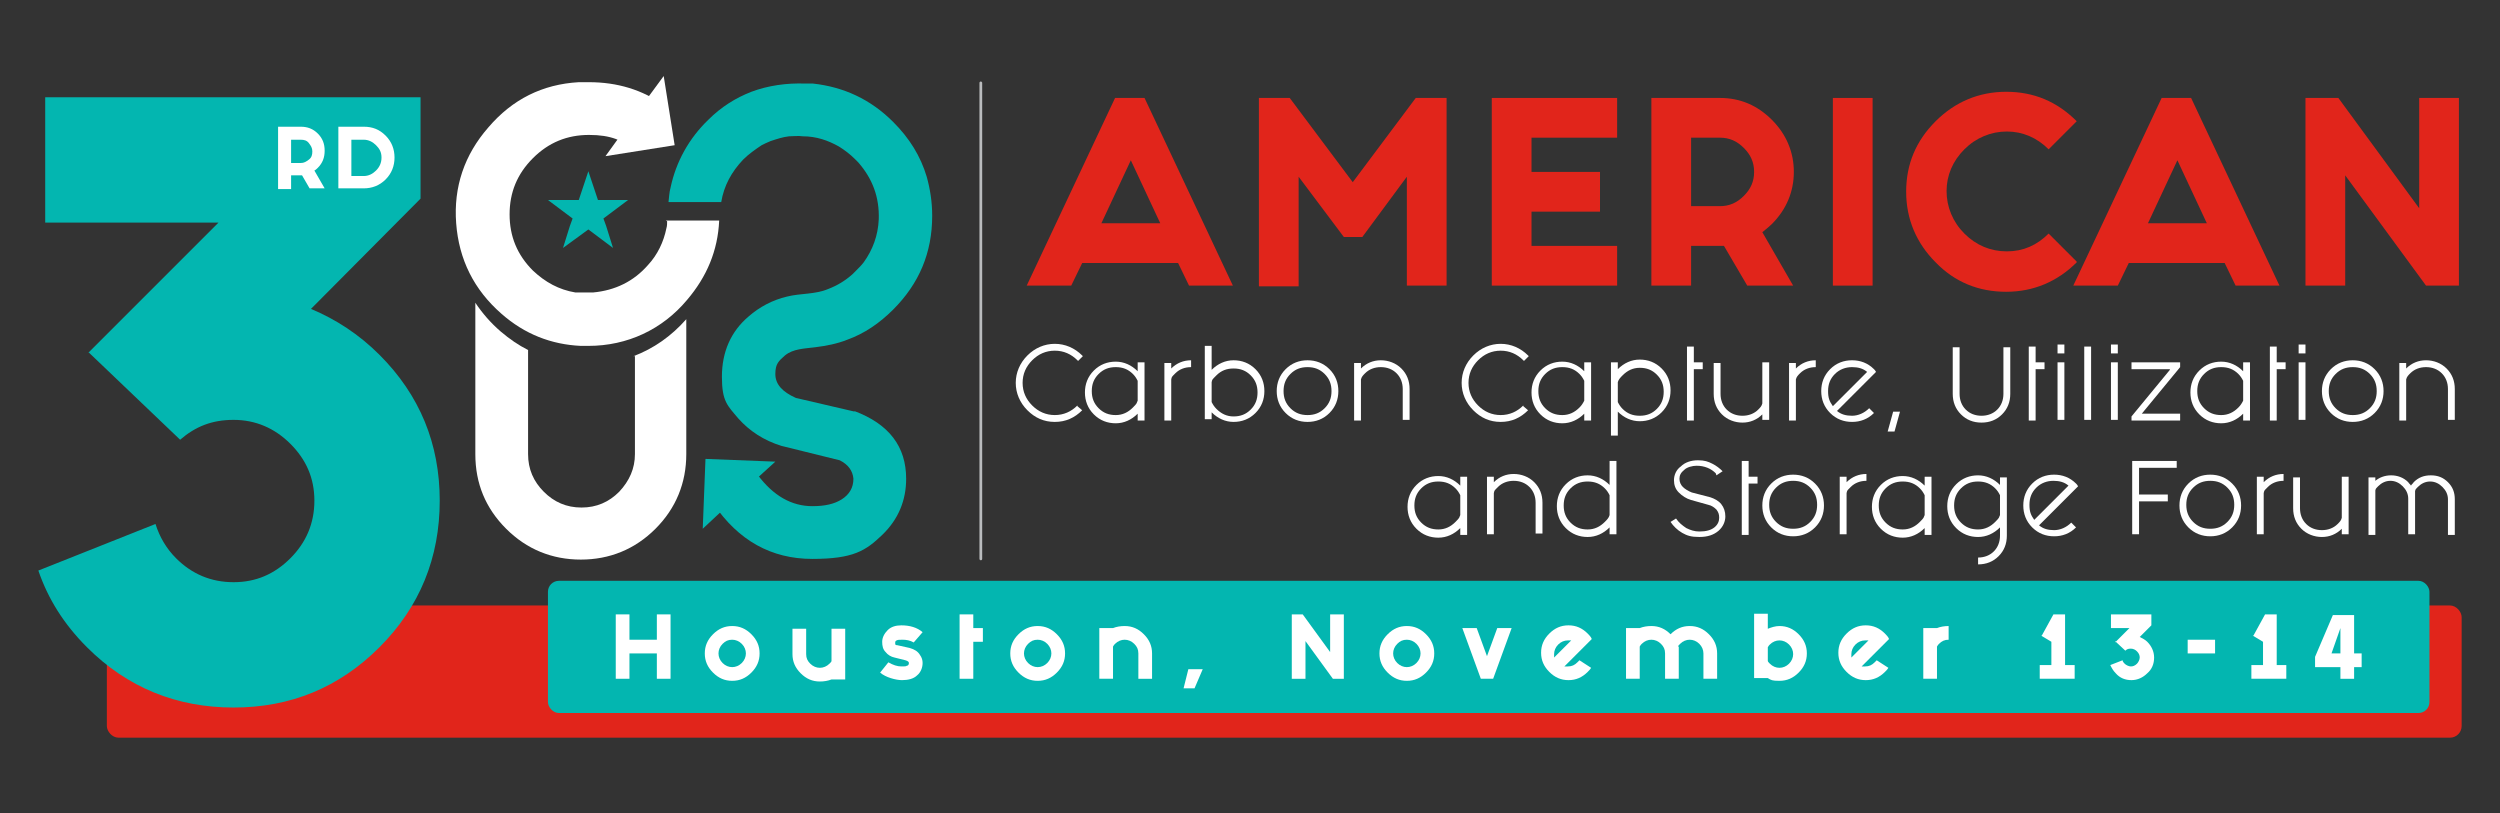 <?xml version="1.0" encoding="UTF-8"?>
<svg id="Layer_1" data-name="Layer 1" xmlns="http://www.w3.org/2000/svg" width="365" height="118.7" version="1.1" viewBox="0 0 365 118.7">
  <rect x="0" y="0" width="365" height="118.7" fill="#333333" stroke="none"/>
  <defs>
    <style>
      .cls-1 {
        fill: #03b6b0;
      }

      .cls-1, .cls-2, .cls-3, .cls-4 {
        stroke-width: 0px;
      }

      .cls-2 {
        fill: #babcbe;
      }

      .cls-3 {
        fill: #e1251b;
      }

      .cls-4 {
        fill: #fff;
      }
    </style>
  </defs>
  <rect class="cls-3" x="15.6" y="88.4" width="343.8" height="19.3" rx="1.7" ry="1.7"/>
  <g>
    <path class="cls-3" d="M172.1,38.4h-14.1l-1.6,3.3h-6.5l12.9-27.4h4.3l12.9,27.4h-6.4l-1.6-3.3ZM169.4,32.6l-4.3-9.2-4.3,9.2h8.6Z"/>
    <path class="cls-3" d="M188.3,14.3l9.2,12.3,9.2-12.3h4.5v27.4h-5.8v-15.9l-6.5,8.8h-2.7l-6.6-8.8v16h-5.8V14.3h4.5Z"/>
    <path class="cls-3" d="M236.1,14.3v5.8h-12.5v5h10v5.8h-10v5h12.5v5.8h-18.3V14.3h18.3Z"/>
    <path class="cls-3" d="M246.9,35.9v5.8h-5.8V14.3h10c3,0,5.5,1.1,7.6,3.2,2.1,2.1,3.2,4.7,3.2,7.6s-1.1,5.5-3.2,7.6c-.4.4-.9.8-1.4,1.2l4.5,7.8h-6.7l-3.4-5.8c-.2,0-.5,0-.7,0h-4.2ZM246.9,20.1v10h4.2c1.4,0,2.5-.5,3.5-1.5,1-1,1.5-2.1,1.5-3.5s-.5-2.5-1.5-3.5-2.1-1.5-3.5-1.5h-4.2Z"/>
    <path class="cls-3" d="M273.4,14.3v27.4h-5.8V14.3h5.8Z"/>
    <path class="cls-3" d="M303.2,38.3c-2.8,2.8-6.3,4.3-10.3,4.3s-7.5-1.4-10.3-4.3c-2.8-2.8-4.3-6.3-4.3-10.3s1.4-7.4,4.3-10.3c2.8-2.8,6.3-4.3,10.3-4.3s7.4,1.4,10.3,4.3l-4.1,4.1c-1.7-1.7-3.8-2.6-6.1-2.6s-4.5.9-6.2,2.6c-1.7,1.7-2.6,3.8-2.6,6.1s.9,4.5,2.6,6.2c1.7,1.7,3.8,2.6,6.2,2.6s4.4-.9,6.1-2.6l4.1,4.1Z"/>
    <path class="cls-3" d="M324.9,38.4h-14.1l-1.6,3.3h-6.5l12.9-27.4h4.3l12.9,27.4h-6.4l-1.6-3.3ZM322.2,32.6l-4.3-9.2-4.3,9.2h8.6Z"/>
    <path class="cls-3" d="M342.4,25.6v16.1h-5.8V14.3h4.8l11.8,16.1V14.3h5.8v27.4h-4.8l-11.8-16.1Z"/>
  </g>
  <g>
    <path class="cls-4" d="M157.3,59.3l.7.6s0,0,0,0c-1.1,1.1-2.4,1.7-4,1.7s-2.9-.6-4-1.7c-1.1-1.1-1.7-2.5-1.7-4s.6-2.9,1.7-4c1.1-1.1,2.5-1.7,4-1.7s2.9.6,4,1.7c0,0,0,0,.1.1l-.7.7s0,0-.1-.1c-.9-.9-2-1.4-3.3-1.4s-2.4.5-3.3,1.4c-.9.9-1.4,2-1.4,3.3s.5,2.4,1.4,3.3,2,1.4,3.3,1.4,2.4-.5,3.3-1.4,0,0,0,0Z"/>
    <path class="cls-4" d="M166.1,52.9h1v8.5h-1v-1c-.9.9-2,1.4-3.2,1.4s-2.3-.4-3.2-1.3-1.3-2-1.3-3.2.4-2.3,1.3-3.2,2-1.3,3.2-1.3,2.3.5,3.2,1.4v-1.1ZM166.1,55.6c-.2-.4-.4-.7-.7-1-.7-.7-1.5-1-2.5-1s-1.8.3-2.5,1c-.7.7-1,1.5-1,2.5s.3,1.8,1,2.5c.7.7,1.5,1,2.5,1s1.8-.4,2.5-1.1.5-.6.7-1v-3Z"/>
    <path class="cls-4" d="M171,55.4v6h-1v-8.4h1v.8c.8-.8,1.8-1.2,2.9-1.2v1c-.9,0-1.7.3-2.3.9s-.5.5-.6.9Z"/>
    <path class="cls-4" d="M176.9,54c.9-.9,2-1.4,3.2-1.4s2.3.4,3.2,1.3,1.3,2,1.3,3.2-.4,2.3-1.3,3.2-2,1.3-3.2,1.3-2.3-.5-3.2-1.4v1h-1v-10.7h1v3.3ZM176.9,58.7c.2.4.4.7.7,1,.7.7,1.5,1.1,2.5,1.1s1.8-.3,2.5-1,1-1.5,1-2.5-.3-1.8-1-2.5c-.7-.7-1.5-1-2.5-1s-1.8.3-2.5,1-.6.6-.7,1v3Z"/>
    <path class="cls-4" d="M194.1,53.9c.9.9,1.3,2,1.3,3.2s-.4,2.3-1.3,3.2c-.9.9-2,1.3-3.2,1.3s-2.3-.4-3.2-1.3c-.9-.9-1.3-2-1.3-3.2s.4-2.3,1.3-3.2c.9-.9,2-1.3,3.2-1.3s2.3.4,3.2,1.3ZM190.9,53.6c-1,0-1.8.3-2.5,1s-1,1.5-1,2.5.3,1.8,1,2.5c.7.7,1.5,1,2.5,1s1.8-.3,2.5-1c.7-.7,1-1.5,1-2.5s-.3-1.8-1-2.5-1.5-1-2.5-1Z"/>
    <path class="cls-4" d="M198.7,55.4v6h-1v-8.4h1v.8c.8-.8,1.8-1.2,2.9-1.2s2.2.4,3,1.2c.8.8,1.2,1.8,1.2,3v4.5h-1v-4.5c0-.9-.3-1.7-.9-2.3-.6-.6-1.4-.9-2.3-.9s-1.7.3-2.3.9c-.3.3-.5.5-.6.9Z"/>
    <path class="cls-4" d="M222.4,59.3l.7.6s0,0,0,0c-1.1,1.1-2.4,1.7-4,1.7s-2.9-.6-4-1.7c-1.1-1.1-1.7-2.5-1.7-4s.6-2.9,1.7-4c1.1-1.1,2.5-1.7,4-1.7s2.9.6,4,1.7c0,0,0,0,.1.1l-.7.7s0,0-.1-.1c-.9-.9-2-1.4-3.3-1.4s-2.4.5-3.3,1.4c-.9.9-1.4,2-1.4,3.3s.5,2.4,1.4,3.3c.9.9,2,1.4,3.3,1.4s2.4-.5,3.3-1.4c0,0,0,0,0,0Z"/>
    <path class="cls-4" d="M231.3,52.9h1v8.5h-1v-1c-.9.9-2,1.4-3.2,1.4s-2.3-.4-3.2-1.3c-.9-.9-1.3-2-1.3-3.2s.4-2.3,1.3-3.2c.9-.9,2-1.3,3.2-1.3s2.3.5,3.2,1.4v-1.1ZM231.3,55.6c-.2-.4-.4-.7-.7-1-.7-.7-1.5-1-2.5-1s-1.8.3-2.5,1-1,1.5-1,2.5.3,1.8,1,2.5c.7.7,1.5,1,2.5,1s1.8-.4,2.5-1.1c.3-.3.5-.6.7-1v-3Z"/>
    <path class="cls-4" d="M236.2,63.6h-1v-10.7h1v1c.9-.9,2-1.4,3.2-1.4s2.3.4,3.2,1.3c.9.9,1.3,2,1.3,3.2s-.4,2.3-1.3,3.2c-.9.9-2,1.3-3.2,1.3s-2.3-.5-3.2-1.4v3.3ZM236.2,58.7c.2.4.4.7.7,1,.7.7,1.5,1,2.5,1s1.8-.3,2.5-1c.7-.7,1-1.5,1-2.5s-.3-1.8-1-2.5c-.7-.7-1.5-1-2.5-1s-1.8.4-2.5,1.1c-.3.3-.6.6-.7,1v3Z"/>
    <path class="cls-4" d="M246.3,50.6h1v2.3h1.3v1h-1.3v7.5h-1v-10.7Z"/>
    <path class="cls-4" d="M257.3,58.9v-6h1v8.4h-1v-.8c-.8.8-1.8,1.2-2.9,1.2s-2.2-.4-3-1.2c-.8-.8-1.2-1.8-1.2-3v-4.5h1v4.5c0,.9.3,1.7.9,2.3.6.6,1.4.9,2.3.9s1.7-.3,2.3-.9c.3-.3.5-.5.6-.9Z"/>
    <path class="cls-4" d="M262.2,55.4v6h-1v-8.4h1v.8c.8-.8,1.8-1.2,2.9-1.2v1c-.9,0-1.7.3-2.3.9-.3.3-.5.5-.6.9Z"/>
    <path class="cls-4" d="M268.2,60c.6.5,1.3.7,2.2.7s1.8-.4,2.5-1.1l.7.7c-.9.9-2,1.3-3.2,1.3s-2.3-.4-3.2-1.3c-.9-.9-1.3-2-1.3-3.2s.4-2.3,1.3-3.2c.9-.9,2-1.3,3.2-1.3s2.3.4,3.2,1.3c.1.1.2.2.3.4l-5.7,5.7ZM272.6,54.3c-.6-.5-1.3-.7-2.2-.7s-1.8.3-2.5,1-1,1.5-1,2.5.2,1.5.7,2.2l5-5Z"/>
    <path class="cls-4" d="M275.6,63l.8-2.9h1l-.8,2.9h-1Z"/>
    <path class="cls-4" d="M285.1,57.5v-6.8h1v6.8c0,.9.3,1.7.9,2.3.6.6,1.4.9,2.3.9s1.7-.3,2.3-.9c.6-.6.9-1.4.9-2.3v-6.8h1v6.8c0,1.2-.4,2.2-1.2,3s-1.8,1.2-3,1.2-2.2-.4-3-1.2c-.8-.8-1.2-1.8-1.2-3Z"/>
    <path class="cls-4" d="M296.2,50.6h1v2.3h1.3v1h-1.3v7.5h-1v-10.7Z"/>
    <path class="cls-4" d="M301.4,50.3v1.3h-1v-1.3h1ZM301.4,52.9v8.4h-1v-8.4h1Z"/>
    <path class="cls-4" d="M305.3,50.6v10.7h-1v-10.7h1Z"/>
    <path class="cls-4" d="M309.2,50.3v1.3h-1v-1.3h1ZM309.2,52.9v8.4h-1v-8.4h1Z"/>
    <path class="cls-4" d="M316.8,53.9h-5.6v-1h7.1v.7l-5.6,6.8h5.6v1h-7.1v-.6l5.6-6.8Z"/>
    <path class="cls-4" d="M327.5,52.9h1v8.5h-1v-1c-.9.9-2,1.4-3.2,1.4s-2.3-.4-3.2-1.3c-.9-.9-1.3-2-1.3-3.2s.4-2.3,1.3-3.2c.9-.9,2-1.3,3.2-1.3s2.3.5,3.2,1.4v-1.1ZM327.5,55.6c-.2-.4-.4-.7-.7-1-.7-.7-1.5-1-2.5-1s-1.8.3-2.5,1-1,1.5-1,2.5.3,1.8,1,2.5c.7.7,1.5,1,2.5,1s1.8-.4,2.5-1.1c.3-.3.5-.6.7-1v-3Z"/>
    <path class="cls-4" d="M331.4,50.6h1v2.3h1.3v1h-1.3v7.5h-1v-10.7Z"/>
    <path class="cls-4" d="M336.6,50.3v1.3h-1v-1.3h1ZM336.6,52.9v8.4h-1v-8.4h1Z"/>
    <path class="cls-4" d="M346.7,53.9c.9.9,1.3,2,1.3,3.2s-.4,2.3-1.3,3.2c-.9.9-2,1.3-3.2,1.3s-2.3-.4-3.2-1.3c-.9-.9-1.3-2-1.3-3.2s.4-2.3,1.3-3.2c.9-.9,2-1.3,3.2-1.3s2.3.4,3.2,1.3ZM343.5,53.6c-1,0-1.8.3-2.5,1s-1,1.5-1,2.5.3,1.8,1,2.5c.7.7,1.5,1,2.5,1s1.8-.3,2.5-1c.7-.7,1-1.5,1-2.5s-.3-1.8-1-2.5-1.5-1-2.5-1Z"/>
    <path class="cls-4" d="M351.3,55.4v6h-1v-8.4h1v.8c.8-.8,1.8-1.2,2.9-1.2s2.2.4,3,1.2c.8.8,1.2,1.8,1.2,3v4.5h-1v-4.5c0-.9-.3-1.7-.9-2.3-.6-.6-1.4-.9-2.3-.9s-1.7.3-2.3.9c-.3.3-.5.5-.6.9Z"/>
    <path class="cls-4" d="M213.2,69.6h1v8.5h-1v-1c-.9.9-2,1.4-3.2,1.4s-2.3-.4-3.2-1.3-1.3-2-1.3-3.2.4-2.3,1.3-3.2,2-1.3,3.2-1.3,2.3.5,3.2,1.4v-1.1ZM213.2,72.3c-.2-.4-.4-.7-.7-1-.7-.7-1.5-1-2.5-1s-1.8.3-2.5,1-1,1.5-1,2.5.3,1.8,1,2.5,1.5,1,2.5,1,1.8-.4,2.5-1.1.5-.6.7-1v-3Z"/>
    <path class="cls-4" d="M218.1,72v6h-1v-8.4h1v.8c.8-.8,1.8-1.2,2.9-1.2s2.2.4,3,1.2,1.2,1.8,1.2,3v4.5h-1v-4.5c0-.9-.3-1.7-.9-2.3-.6-.6-1.4-.9-2.3-.9s-1.7.3-2.3.9-.5.5-.6.9Z"/>
    <path class="cls-4" d="M235,67.3h1v10.7h-1v-1c-.9.9-2,1.4-3.2,1.4s-2.3-.4-3.2-1.3-1.3-2-1.3-3.2.4-2.3,1.3-3.2,2-1.3,3.2-1.3,2.3.5,3.2,1.4v-3.3ZM235,72.3c-.2-.4-.4-.7-.7-1-.7-.7-1.5-1-2.5-1s-1.8.3-2.5,1-1,1.5-1,2.5.3,1.8,1,2.5,1.5,1,2.5,1,1.8-.4,2.5-1.1c.3-.3.6-.6.7-1v-3Z"/>
    <path class="cls-4" d="M250.5,69.1c-.3-.3-.7-.6-1.2-.8-.5-.2-1-.3-1.6-.3s-1.4.2-1.8.6c-.5.4-.7.8-.7,1.3s.2.9.5,1.2c.3.3.8.6,1.3.8l2.7.7c.6.2,1.2.5,1.6,1s.6,1.1.6,1.8-.3,1.5-1,2.1c-.7.6-1.6.9-2.8.9s-1.8-.2-2.5-.6c-.7-.4-1.3-1-1.7-1.6l.8-.5c.4.6.9,1,1.5,1.4.6.3,1.2.5,1.9.5,1,0,1.7-.2,2.2-.6.5-.4.7-.9.7-1.4s-.1-.8-.4-1.2c-.3-.3-.7-.6-1.2-.7l-2.5-.7c-.7-.2-1.3-.6-1.8-1.1-.5-.5-.7-1.1-.7-1.8s.3-1.5,1-2c.6-.6,1.5-.9,2.5-.9s1.5.2,2.1.5,1.1.7,1.5,1.1l-.9.6Z"/>
    <path class="cls-4" d="M254.3,67.3h1v2.3h1.3v1h-1.3v7.5h-1v-10.7Z"/>
    <path class="cls-4" d="M265,70.6c.9.9,1.3,2,1.3,3.2s-.4,2.3-1.3,3.2c-.9.9-2,1.3-3.2,1.3s-2.3-.4-3.2-1.3-1.3-2-1.3-3.2.4-2.3,1.3-3.2,2-1.3,3.2-1.3,2.3.4,3.2,1.3ZM261.8,70.2c-1,0-1.8.3-2.5,1s-1,1.5-1,2.5.3,1.8,1,2.5,1.5,1,2.5,1,1.8-.3,2.5-1,1-1.5,1-2.5-.3-1.8-1-2.5-1.5-1-2.5-1Z"/>
    <path class="cls-4" d="M269.6,72v6h-1v-8.4h1v.8c.8-.8,1.8-1.2,2.9-1.2v1c-.9,0-1.7.3-2.3.9s-.5.5-.6.9Z"/>
    <path class="cls-4" d="M281,69.6h1v8.5h-1v-1c-.9.9-2,1.4-3.2,1.4s-2.3-.4-3.2-1.3-1.3-2-1.3-3.2.4-2.3,1.3-3.2,2-1.3,3.2-1.3,2.3.5,3.2,1.4v-1.1ZM281,72.3c-.2-.4-.4-.7-.7-1-.7-.7-1.5-1-2.5-1s-1.8.3-2.5,1-1,1.5-1,2.5.3,1.8,1,2.5,1.5,1,2.5,1,1.8-.4,2.5-1.1.5-.6.7-1v-3Z"/>
    <path class="cls-4" d="M292,78v-1c-.9.9-2,1.4-3.2,1.4s-2.3-.4-3.2-1.3-1.3-2-1.3-3.2.4-2.3,1.3-3.2,2-1.3,3.2-1.3,2.3.5,3.2,1.4v-1.1h1v8.5c0,1.2-.4,2.2-1.2,3s-1.8,1.2-3,1.2v-1c.9,0,1.7-.3,2.3-.9s.9-1.4.9-2.3ZM292,72.3c-.2-.4-.4-.7-.7-1-.7-.7-1.5-1-2.5-1s-1.8.3-2.5,1-1,1.5-1,2.5.3,1.8,1,2.5,1.5,1,2.5,1,1.8-.4,2.5-1.1.5-.6.7-1v-3Z"/>
    <path class="cls-4" d="M297.7,76.7c.6.5,1.3.7,2.2.7s1.8-.4,2.5-1.1l.7.7c-.9.9-2,1.3-3.2,1.3s-2.3-.4-3.2-1.3-1.3-2-1.3-3.2.4-2.3,1.3-3.2,2-1.3,3.2-1.3,2.3.4,3.2,1.3c.1.1.2.2.3.4l-5.7,5.7ZM302,70.9c-.6-.5-1.3-.7-2.2-.7s-1.8.3-2.5,1-1,1.5-1,2.5.2,1.5.7,2.2l5-5Z"/>
    <path class="cls-4" d="M312.3,78h-1v-10.7h6.5v1h-5.5v3.9h4.2v1h-4.2v4.9Z"/>
    <path class="cls-4" d="M325.9,70.6c.9.9,1.3,2,1.3,3.2s-.4,2.3-1.3,3.2c-.9.9-2,1.3-3.2,1.3s-2.3-.4-3.2-1.3-1.3-2-1.3-3.2.4-2.3,1.3-3.2,2-1.3,3.2-1.3,2.3.4,3.2,1.3ZM322.7,70.2c-1,0-1.8.3-2.5,1s-1,1.5-1,2.5.3,1.8,1,2.5,1.5,1,2.5,1,1.8-.3,2.5-1,1-1.5,1-2.5-.3-1.8-1-2.5-1.5-1-2.5-1Z"/>
    <path class="cls-4" d="M330.5,72v6h-1v-8.4h1v.8c.8-.8,1.8-1.2,2.9-1.2v1c-.9,0-1.7.3-2.3.9s-.5.5-.6.9Z"/>
    <path class="cls-4" d="M341.9,75.6v-6h1v8.4h-1v-.8c-.8.8-1.8,1.2-2.9,1.2s-2.2-.4-3-1.2c-.8-.8-1.2-1.8-1.2-3v-4.5h1v4.5c0,.9.3,1.7.9,2.3s1.4.9,2.3.9,1.7-.3,2.3-.9c.3-.3.5-.5.6-.9Z"/>
    <path class="cls-4" d="M352.6,78h-1v-5.2c0-.7-.3-1.3-.8-1.8-.5-.5-1.1-.8-1.8-.8s-1.3.3-1.8.8-.3.4-.4.6v6.5h-1v-8.4h1v.5c.6-.5,1.4-.8,2.3-.8s1.8.3,2.5,1c.1.2.3.3.4.5.1-.2.3-.3.4-.5.7-.7,1.5-1,2.5-1s1.8.3,2.5,1,1,1.5,1,2.5v5.2h-1v-5.2c0-.7-.3-1.3-.8-1.8s-1.1-.8-1.8-.8-1.3.3-1.8.8-.3.4-.4.6v6.5Z"/>
  </g>
  <rect class="cls-1" x="80" y="84.8" width="274.7" height="19.3" rx="1.6" ry="1.6"/>
  <g>
    <path class="cls-4" d="M89.9,89.7h2v3.7h4v-3.7h2v9.4h-2v-3.7h-4v3.7h-2v-9.4Z"/>
    <path class="cls-4" d="M109.7,92.6c.8.8,1.2,1.7,1.2,2.8s-.4,2-1.2,2.8c-.8.8-1.7,1.2-2.8,1.2s-2-.4-2.8-1.2c-.8-.8-1.2-1.7-1.2-2.8s.4-2,1.2-2.8c.8-.8,1.7-1.2,2.8-1.2s2,.4,2.8,1.2ZM106.9,93.4c-.6,0-1,.2-1.4.6s-.6.9-.6,1.4.2,1,.6,1.4.9.6,1.4.6,1-.2,1.4-.6.6-.9.6-1.4-.2-1-.6-1.4-.9-.6-1.4-.6Z"/>
    <path class="cls-4" d="M121.4,96.5v-4.7h2v7.4h-2c-.5.2-1.1.3-1.7.3-1.1,0-2-.4-2.8-1.2-.8-.8-1.2-1.7-1.2-2.8v-3.7h2v3.7c0,.6.2,1,.6,1.4s.9.6,1.4.6,1-.2,1.4-.6.2-.2.3-.4Z"/>
    <path class="cls-4" d="M134.3,95.6c.3.4.4.8.4,1.2,0,.7-.3,1.4-.8,1.8-.5.5-1.3.7-2.2.7s-2.4-.4-3.2-1.1l1.2-1.5c.7.4,1.3.6,1.9.6s.6,0,.8-.1c.2,0,.3-.2.3-.4s-.2-.3-.5-.4l-1.6-.4c-.5-.1-1-.4-1.3-.8-.4-.4-.5-.9-.5-1.5s.3-1.2.8-1.7,1.2-.7,2-.7c1.2,0,2.3.3,3.1,1l-1.3,1.5c-.5-.3-1.1-.4-1.6-.4s-.7,0-.9.1-.2.2-.2.4,0,.3.3.3l1.8.4c.7.2,1.2.5,1.5,1Z"/>
    <path class="cls-4" d="M142.1,93.7v5.4h-2v-9.4h2v2h1.4v2h-1.4Z"/>
    <path class="cls-4" d="M154.3,92.6c.8.8,1.2,1.7,1.2,2.8s-.4,2-1.2,2.8c-.8.8-1.7,1.2-2.8,1.2s-2-.4-2.8-1.2c-.8-.8-1.2-1.7-1.2-2.8s.4-2,1.2-2.8c.8-.8,1.7-1.2,2.8-1.2s2,.4,2.8,1.2ZM151.5,93.4c-.6,0-1,.2-1.4.6s-.6.9-.6,1.4.2,1,.6,1.4.9.6,1.4.6,1-.2,1.4-.6.6-.9.6-1.4-.2-1-.6-1.4-.9-.6-1.4-.6Z"/>
    <path class="cls-4" d="M162.5,94.4v4.7h-2v-7.4h2c.5-.2,1.1-.3,1.7-.3,1.1,0,2,.4,2.8,1.2.8.8,1.2,1.7,1.2,2.8v3.7h-2v-3.7c0-.6-.2-1-.6-1.4s-.9-.6-1.4-.6-1,.2-1.4.6c-.1.1-.2.2-.3.4Z"/>
    <path class="cls-4" d="M172.8,100.5l.7-2.8h2.1l-1.2,2.8h-1.6Z"/>
    <path class="cls-4" d="M190.6,93.6v5.5h-2v-9.4h1.6l4,5.5v-5.5h2v9.4h-1.6l-4-5.5Z"/>
    <path class="cls-4" d="M208.2,92.6c.8.8,1.2,1.7,1.2,2.8s-.4,2-1.2,2.8-1.7,1.2-2.8,1.2-2-.4-2.8-1.2-1.2-1.7-1.2-2.8.4-2,1.2-2.8c.8-.8,1.7-1.2,2.8-1.2s2,.4,2.8,1.2ZM205.4,93.4c-.6,0-1,.2-1.4.6s-.6.9-.6,1.4.2,1,.6,1.4.9.6,1.4.6,1-.2,1.4-.6.6-.9.6-1.4-.2-1-.6-1.4-.9-.6-1.4-.6Z"/>
    <path class="cls-4" d="M215.6,91.7l1.5,4.1,1.5-4.1h2.1l-2.7,7.4h-1.8l-2.7-7.4h2.1Z"/>
    <path class="cls-4" d="M228.4,97.3c.2,0,.3,0,.5,0,.6,0,1-.2,1.4-.6,0,0,.2-.2.3-.3l1.7,1.1c-.1.2-.3.4-.5.6-.8.8-1.7,1.2-2.8,1.2s-2-.4-2.8-1.2-1.2-1.7-1.2-2.8.4-2,1.2-2.8c.8-.8,1.7-1.2,2.8-1.2s2,.4,2.8,1.2c.2.2.5.5.6.8l-3.9,3.9ZM229.4,93.5c-.2,0-.3,0-.5,0-.5,0-1,.2-1.4.6s-.6.9-.6,1.4,0,.4,0,.5l2.4-2.4Z"/>
    <path class="cls-4" d="M245.1,94.4v4.7h-2v-3.7c0-.6-.2-1-.6-1.4s-.9-.6-1.4-.6-1,.2-1.4.6c-.1.1-.2.2-.3.4v4.7h-2v-7.4h2c.5-.2,1.1-.3,1.7-.3,1.1,0,2,.4,2.8,1.2.8-.8,1.7-1.2,2.8-1.2s2,.4,2.8,1.2c.8.8,1.2,1.7,1.2,2.8v3.7h-2v-3.7c0-.5-.2-1-.6-1.4s-.9-.6-1.4-.6-1,.2-1.4.6-.2.2-.3.4Z"/>
    <path class="cls-4" d="M258.1,91.8c.5-.2,1.1-.4,1.7-.4,1.1,0,2,.4,2.8,1.2.8.8,1.2,1.7,1.2,2.8s-.4,2-1.2,2.8-1.7,1.2-2.8,1.2-1.2-.1-1.7-.4h0c0,0-2,0-2,0v-9.4h2v2.1ZM258.1,96.5c0,.1.2.3.3.4.4.4.9.6,1.4.6s1-.2,1.4-.6.6-.9.6-1.4-.2-1-.6-1.4-.9-.6-1.4-.6-1,.2-1.4.6c-.1.1-.2.2-.3.4v2.1Z"/>
    <path class="cls-4" d="M271.8,97.3c.2,0,.3,0,.5,0,.6,0,1-.2,1.4-.6,0,0,.2-.2.3-.3l1.7,1.1c-.1.2-.3.4-.5.6-.8.8-1.7,1.2-2.8,1.2s-2-.4-2.8-1.2-1.2-1.7-1.2-2.8.4-2,1.2-2.8c.8-.8,1.7-1.2,2.8-1.2s2,.4,2.8,1.2c.2.2.5.5.6.8l-3.9,3.9ZM272.8,93.5c-.2,0-.3,0-.5,0-.5,0-1,.2-1.4.6s-.6.9-.6,1.4,0,.4,0,.5l2.4-2.4Z"/>
    <path class="cls-4" d="M284.5,93.4c-.6,0-1,.2-1.4.6-.1.1-.2.2-.3.4v4.7h-2v-7.4h2c.5-.2,1.1-.3,1.7-.3v2Z"/>
    <path class="cls-4" d="M298.1,92.8l1.7-3.1h1.7v7.4h1.4v2h-5.1v-2h1.7v-3.4l-1.5-.9Z"/>
    <path class="cls-4" d="M308.8,93.8l2.1-2.1h-2.7v-2h5.9v1.6l-1.7,1.7c.4.2.8.4,1.1.7.6.6,1,1.4,1,2.3s-.3,1.7-1,2.3c-.6.6-1.4,1-2.3,1s-1.7-.3-2.3-1c-.4-.4-.6-.8-.8-1.2l1.8-.7c0,.2.2.4.3.5.2.2.6.4.9.4s.6-.1.9-.4c.2-.2.4-.6.4-.9s-.1-.6-.4-.9c-.2-.2-.5-.4-.9-.4s-.6.1-.8.3l-1.5-1.4Z"/>
    <path class="cls-4" d="M323.4,93.4v2h-4v-2h4Z"/>
    <path class="cls-4" d="M329,92.8l1.7-3.1h1.7v7.4h1.4v2h-5.1v-2h1.7v-3.4l-1.5-.9Z"/>
    <path class="cls-4" d="M343.7,89.7v5.7h1.1v2h-1.1v1.7h-2v-1.7h-3.7v-1.5l2.6-6.1h3.1ZM341.7,95.4v-3.7l-1.3,3.7h1.3Z"/>
  </g>
  <path class="cls-1" d="M12.9,51.5l19-19H6.6V14.2h54.8v14.8l-16,16.1c3.6,1.5,7,3.7,10,6.7,5.9,5.9,8.8,13,8.8,21.3s-2.9,15.5-8.8,21.4c-5.9,5.9-13,8.8-21.3,8.8s-15.5-2.9-21.4-8.8c-3.4-3.4-5.7-7.1-7.1-11.2l17.1-6.8c.6,1.9,1.6,3.6,3,5,2.3,2.3,5.1,3.5,8.4,3.5s6-1.2,8.3-3.5c2.3-2.3,3.5-5.1,3.5-8.4s-1.2-6-3.5-8.3c-2.3-2.3-5.1-3.5-8.3-3.5s-5.6,1-7.8,2.9l-13.4-12.8Z"/>
  <path class="cls-4" d="M92.7,52v14.3c0,2.1-.8,3.9-2.3,5.5-1.5,1.5-3.3,2.3-5.5,2.3s-4-.8-5.5-2.3c-1.5-1.5-2.3-3.3-2.3-5.5v-15.2c-1.4-.7-2.7-1.6-4-2.7-1.5-1.3-2.7-2.7-3.7-4.2h0v22.1c0,4.3,1.5,7.9,4.5,10.9,3,3,6.7,4.5,10.9,4.5s7.9-1.5,10.9-4.5c3-3,4.5-6.7,4.5-10.9v-19.7c-2.2,2.5-4.8,4.3-7.7,5.4Z"/>
  <rect class="cls-2" x="143" y="11.9" width=".4" height="69.9" rx=".2" ry=".2"/>
  <g>
    <path class="cls-1" d="M124.8,60.1l-8.6-2c-2-.9-3-2-3-3.5s.5-1.9,1.4-2.7c1.2-1,2.9-1,4.4-1.2,1.6-.2,3.2-.5,4.7-1.1,2.5-.9,4.7-2.4,6.7-4.4,3.8-3.8,5.7-8.3,5.7-13.7s0,0,0,0c0-2-.3-3.9-.8-5.7-.9-3-2.5-5.6-4.9-8-3.3-3.3-7.2-5.1-11.7-5.6-.4,0-.7,0-1.1,0-2.8-.1-5.5.3-7.9,1.2-2.3.9-4.4,2.2-6.3,4.1-2.8,2.7-4.7,6.1-5.5,9.9-.2.7-.2,1.4-.3,2.1h7.7c.4-2.4,1.5-4.4,3.2-6.2h0c.8-.8,1.8-1.5,2.7-2.1.4-.2.8-.4,1.3-.6.9-.3,1.8-.6,2.7-.7.7,0,1.3-.1,2,0,2,0,3.7.6,5.3,1.5.8.5,1.6,1.1,2.3,1.8.2.2.3.3.5.5,2.1,2.4,3.1,5.1,3,8.3-.1,2.4-.9,4.5-2.2,6.3-.3.4-.7.8-1.1,1.2-.2.2-.3.3-.5.5-1.1,1-2.3,1.7-3.6,2.2-1.9.8-4,.6-6,1.1-2.1.5-4,1.5-5.6,2.9-2.6,2.2-3.9,5.2-3.9,8.8s.8,4.2,2.4,6.1c1.6,1.8,3.7,3.2,6.3,4l8.5,2.1c1.2.6,1.9,1.5,2,2.7,0,1.3-.6,2.3-1.7,3-1.1.7-2.5,1-4.3,1-3,0-5.7-1.5-8-4.6l-6.4,4.3c3.6,5.3,8.4,8,14.4,8s7.8-1.2,10.2-3.5c2.4-2.3,3.5-5.1,3.5-8.2,0-4.7-2.5-8-7.6-9.9Z"/>
    <path class="cls-1" d="M109.9,70.4l3.3-3-10.2-.4-.4,10.2,3.1-2.9c.1.2,4.5-3.7,4.3-4Z"/>
  </g>
  <polygon class="cls-1" points="87.3 29.2 85.9 25 84.5 29.2 80 29.2 83.6 31.9 83.2 33 82.2 36.2 85.9 33.5 89.5 36.2 88.5 33 88.1 31.9 91.7 29.2 87.3 29.2"/>
  <g>
    <path class="cls-4" d="M97.4,32.3c0,.3,0,.7-.1,1-.4,2-1.3,3.9-2.7,5.4-2.1,2.4-4.8,3.7-8,4-.9,0-1.8,0-2.6,0-2.4-.4-4.4-1.5-6.2-3.2-2.3-2.3-3.4-5-3.4-8.2s1.1-5.9,3.4-8.2c2.3-2.3,5-3.4,8.2-3.4s4.9.8,6.9,2.3c.3-.9.8-1.7,1.4-2.3.2-1.8,1.2-3.3,2.7-4.3-3.2-2.3-6.9-3.4-11-3.4s-1,0-1.5,0h0c-5.3.3-9.7,2.5-13.2,6.6-3.5,4-5.1,8.7-4.7,14,.4,5.3,2.6,9.7,6.6,13.2,3.4,3,7.3,4.5,11.6,4.7.1,0,.3,0,.4,0,0,0,0,0,0,0,.2,0,.5,0,.7,0,5.7,0,10.8-2.4,14.4-6.7,2.9-3.4,4.5-7.2,4.7-11.6h-7.8Z"/>
    <path class="cls-4" d="M91,19.2l-2.6,3.6,10.1-1.6-1.6-10.1-2.5,3.4c-.1-.2-3.7,4.5-3.4,4.7Z"/>
  </g>
  <g>
    <path class="cls-4" d="M42.5,25.7v1.9h-1.9v-9.1h3.3c1,0,1.8.3,2.5,1,.7.7,1,1.5,1,2.5s-.3,1.8-1,2.5c-.1.1-.3.3-.5.4l1.5,2.6h-2.2l-1.1-1.9c0,0-.2,0-.2,0h-1.4ZM42.5,20.5v3.3h1.4c.5,0,.8-.2,1.2-.5s.5-.7.5-1.2-.2-.8-.5-1.2-.7-.5-1.2-.5h-1.4Z"/>
    <path class="cls-4" d="M49.4,27.6v-9.1h3.7c1.3,0,2.3.4,3.2,1.3s1.3,2,1.3,3.2-.4,2.3-1.3,3.2c-.9.9-2,1.3-3.2,1.3h-3.7ZM51.3,20.5v5.2h1.8c.7,0,1.3-.3,1.8-.8s.8-1.1.8-1.9-.3-1.3-.8-1.8-1.1-.8-1.8-.8h-1.8Z"/>
  </g>
</svg>